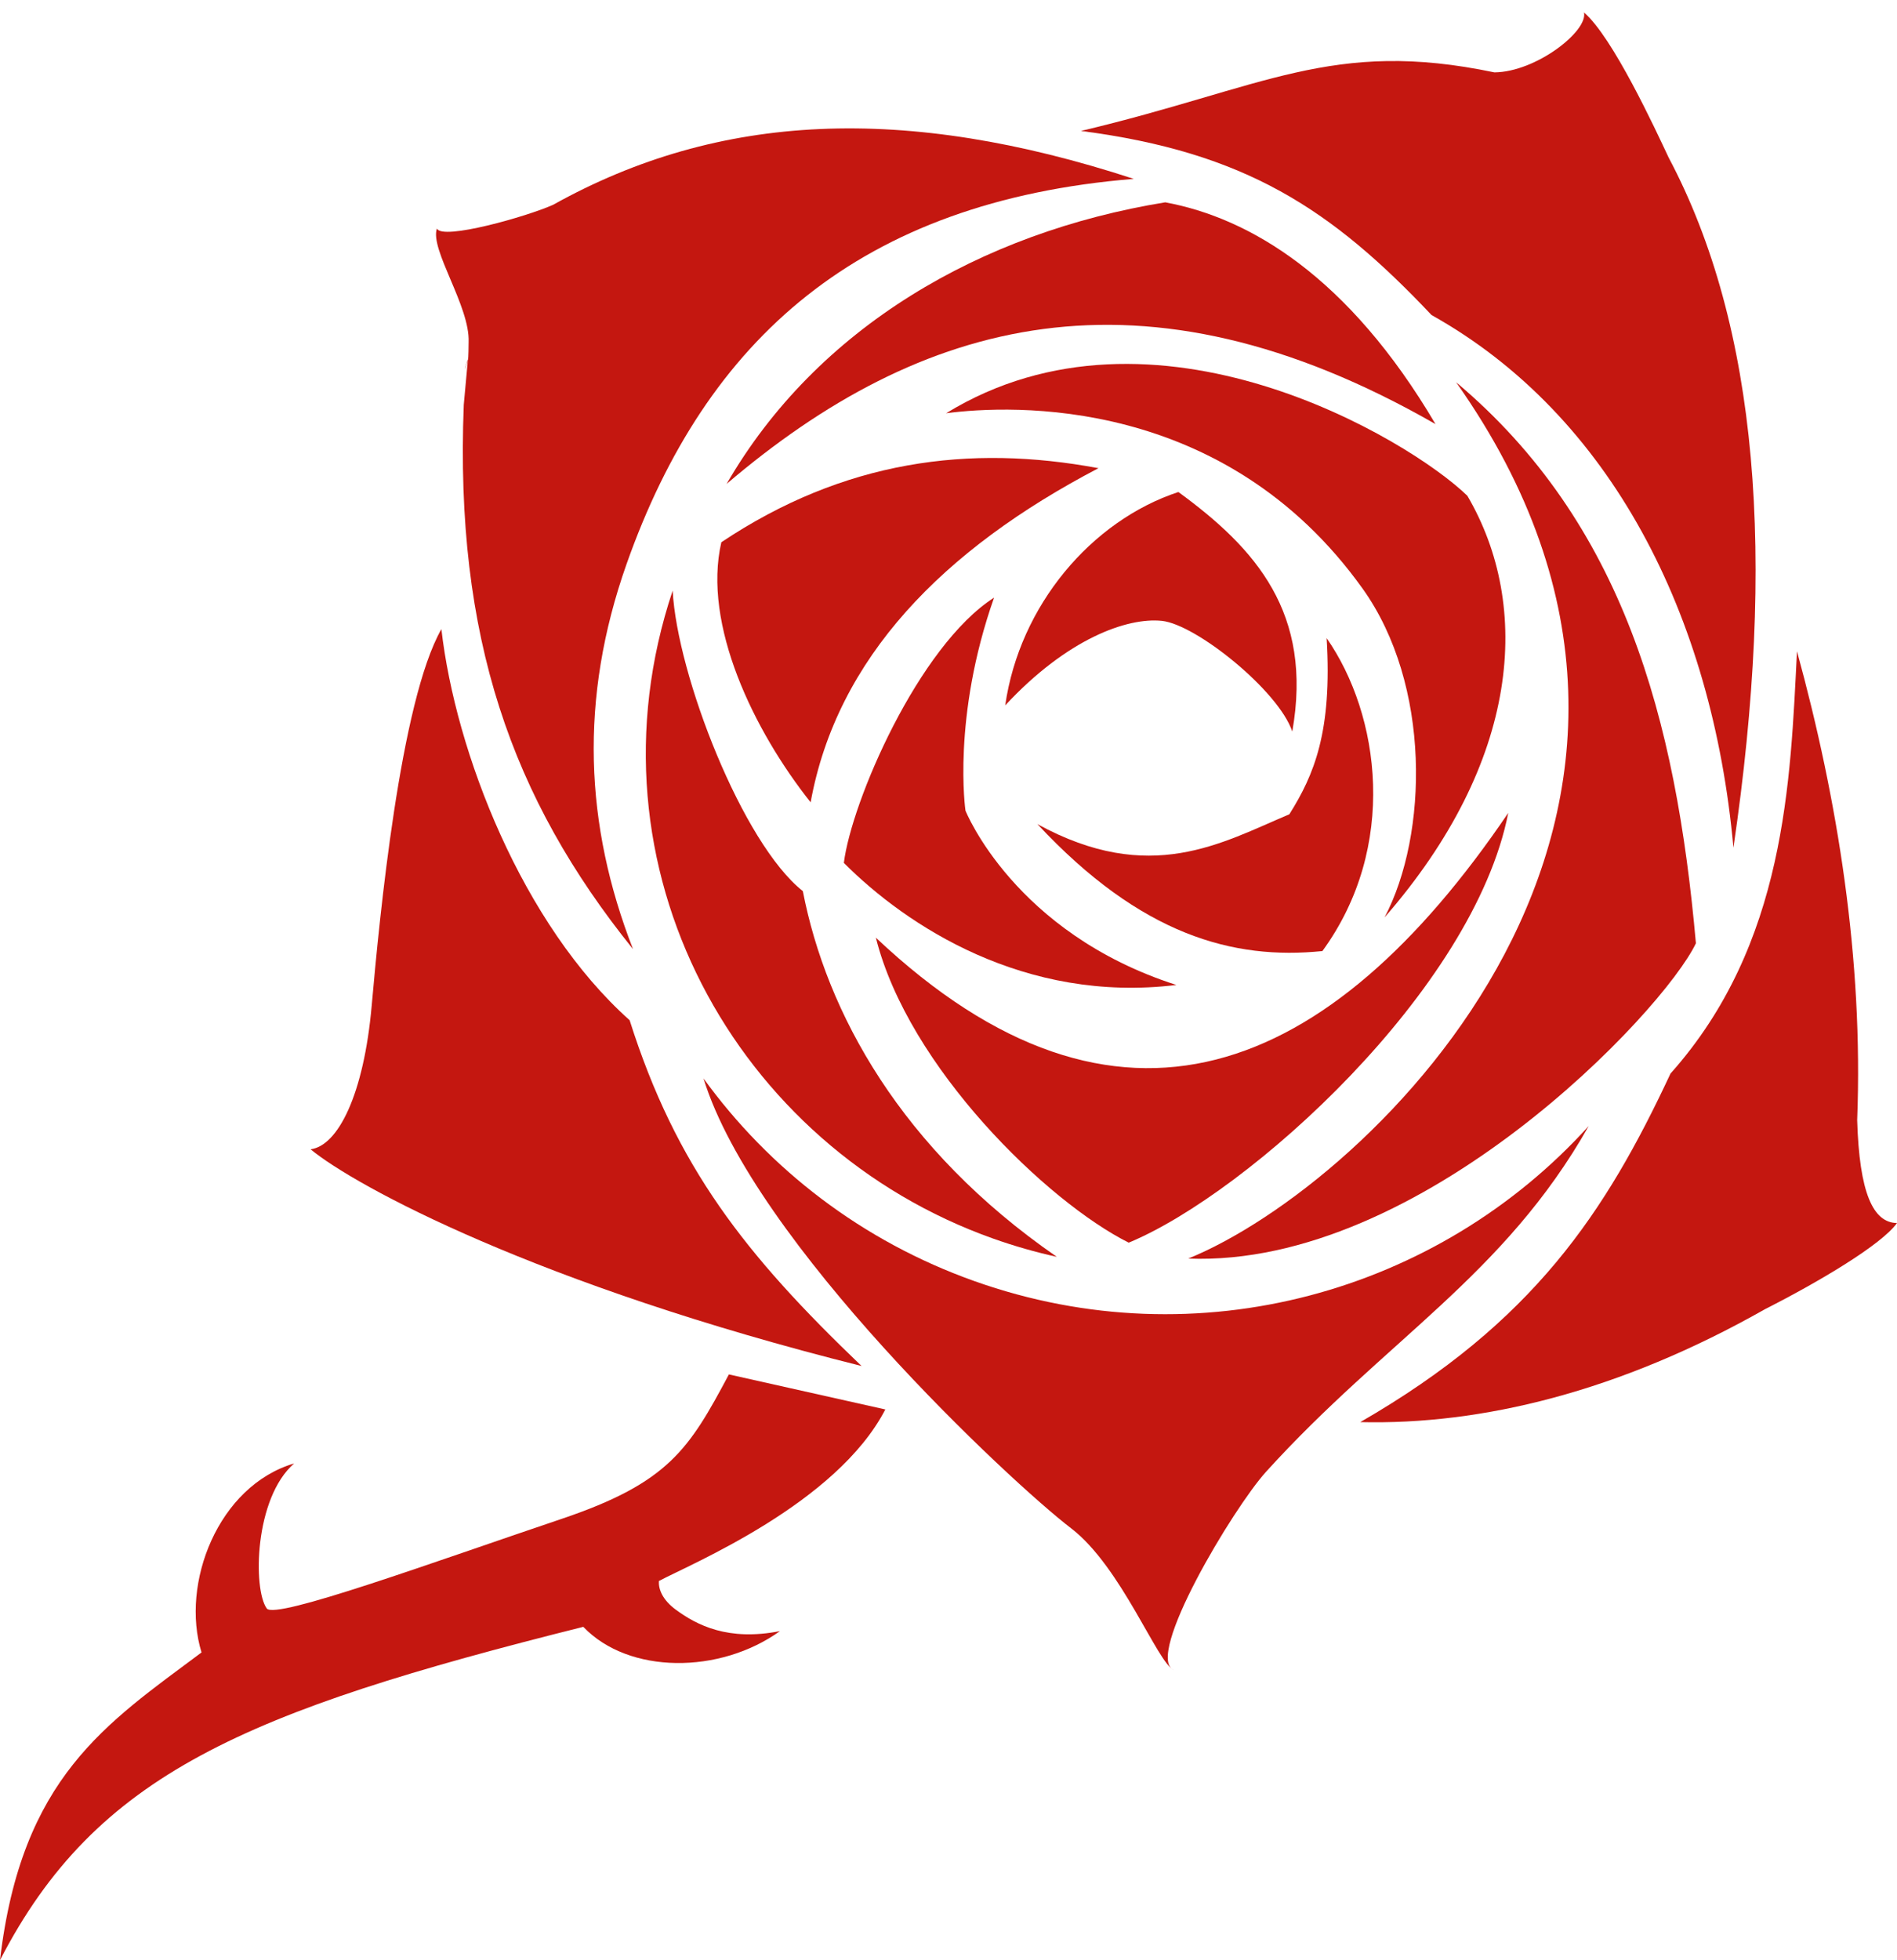 <svg width="152" height="157" viewBox="0 0 152 157" fill="none" xmlns="http://www.w3.org/2000/svg">
<path d="M45.006 121.652C53.58 118.759 55.212 116.07 58.404 110.084L70.938 112.89C67.024 120.439 55.407 125.244 52.799 126.628C52.742 127.335 53.145 128.184 54.134 128.915C55.839 130.175 58.348 131.462 62.497 130.643C57.681 134.101 50.38 134.114 46.738 130.301C19.607 137.097 7.713 142.08 0 156.998C1.72 142.336 8.508 138.062 16.148 132.352C14.454 126.846 17.46 119.018 23.571 117.212C20.375 119.988 20.26 127.289 21.374 128.829C22.045 129.757 34.681 125.135 45.006 121.652Z" fill="#C41710"/>
<path d="M101.447 117.878C111.078 107.258 120.504 102.199 127.299 90.186C115.269 103.478 96.023 108.982 78.093 102.616C69.039 99.401 61.624 93.621 56.37 86.378C60.411 99.511 80.984 118.704 85.828 122.412C89.85 125.491 92.758 133.224 94.063 133.773C91.636 132.752 98.82 120.775 101.447 117.878Z" fill="#C41710"/>
<path d="M37.485 28.871C37.484 28.914 37.161 32.385 37.16 32.426C36.437 51.03 40.98 63.929 50.72 76.018C46.86 66.108 46.386 55.992 50.204 45.177C56.57 27.143 68.903 16.116 90.845 14.327C72.517 8.338 57.642 8.98 44.323 16.401C42.232 17.341 35.431 19.27 35.009 18.304C34.419 19.974 37.667 24.528 37.549 27.405C37.536 27.643 37.555 28.644 37.485 28.871C36.976 30.534 37.497 28.607 37.485 28.871Z" fill="#C41710"/>
<path d="M119.743 5.798C106.734 3.072 101.323 7.006 86.613 10.488C99.789 12.191 106.69 16.755 114.704 25.233C129.055 33.258 137.211 49.263 138.893 67.898C142.318 44.644 140.896 26.184 133.702 12.618C132.652 10.384 129.225 2.963 126.919 0.999C127.255 2.486 123.094 5.761 119.743 5.798Z" fill="#C41710"/>
<path d="M79.578 99.204C81.268 99.804 82.972 100.29 84.68 100.666C72.197 92.046 66.218 81.117 64.329 71.374C59.486 67.543 54.254 54.055 53.898 47.305C46.493 69.467 58.957 91.881 79.578 99.204Z" fill="#C41710"/>
<path d="M93.365 16.205C78.57 18.615 65.453 26.249 58.222 38.758C73.733 25.538 91.492 20.486 115.02 33.967C108.048 22.14 100.123 17.451 93.365 16.205Z" fill="#C41710"/>
<path d="M135.887 75.552C134.285 57.544 130.072 41.882 116.674 30.616C141.039 65.102 109.814 94.868 95.211 100.805C113.871 101.532 133.256 81.059 135.887 75.552Z" fill="#C41710"/>
<path d="M105.959 76.175C112.046 67.832 110.584 57.264 106.3 51.113C106.753 58.605 105.29 62.071 103.31 65.22C97.897 67.5 92.156 70.954 83.122 66.007C91.426 74.908 98.818 76.903 105.959 76.175Z" fill="#C41710"/>
<path d="M94.259 78.891C81.255 74.717 77.36 64.927 77.36 64.927C77.36 64.927 76.262 57.47 79.652 47.866C73.574 51.772 68.222 64.235 67.615 69.114C72.623 74.135 82.082 80.374 94.259 78.891Z" fill="#C41710"/>
<path d="M57.799 43.43C56.274 50.025 60.406 58.539 64.953 64.262C67.05 52.704 75.558 44.011 88.017 37.499C77.672 35.566 67.622 36.87 57.799 43.43Z" fill="#C41710"/>
<path d="M93.089 49.726C95.849 50.009 102.455 55.337 103.546 58.592C105.22 49.102 100.626 43.936 94.421 39.408C87.449 41.706 81.692 48.499 80.545 56.496C85.528 51.136 90.331 49.444 93.089 49.726Z" fill="#C41710"/>
<path d="M24.885 92.052C28.453 95 43.046 102.913 69.033 109.41C59.719 100.502 54.17 93.46 50.45 81.714C41.848 74.037 36.497 60.248 35.367 50.392C32.076 56.157 30.413 73.426 29.782 80.555C29.15 87.684 27.076 91.78 24.885 92.052Z" fill="#C41710"/>
<path d="M152 97.959C150.079 97.934 148.982 95.543 148.809 89.716C149.305 76.817 147.251 64.071 143.986 52.164C143.459 62.537 143.105 75.614 133.852 85.986C128.657 97.107 122.858 105.92 108.994 113.904C118.703 114.137 129.729 111.485 141.438 104.851C145.776 102.65 150.761 99.691 152 97.959Z" fill="#C41710"/>
<path d="M117.575 39.711C112.941 35.205 92.478 22.873 75.81 33.099C81.044 32.412 98.097 31.66 109.174 47.136C114.681 54.83 114.441 66.838 110.94 73.481C121.827 60.991 122.75 48.55 117.575 39.711Z" fill="#C41710"/>
<path d="M120.851 65.109C106.574 86.187 89.568 93.382 70.179 75.102C72.788 85.493 83.9 96.257 90.441 99.531C100.097 95.526 118.077 79.27 120.851 65.109Z" fill="#C41710"/>
</svg>
